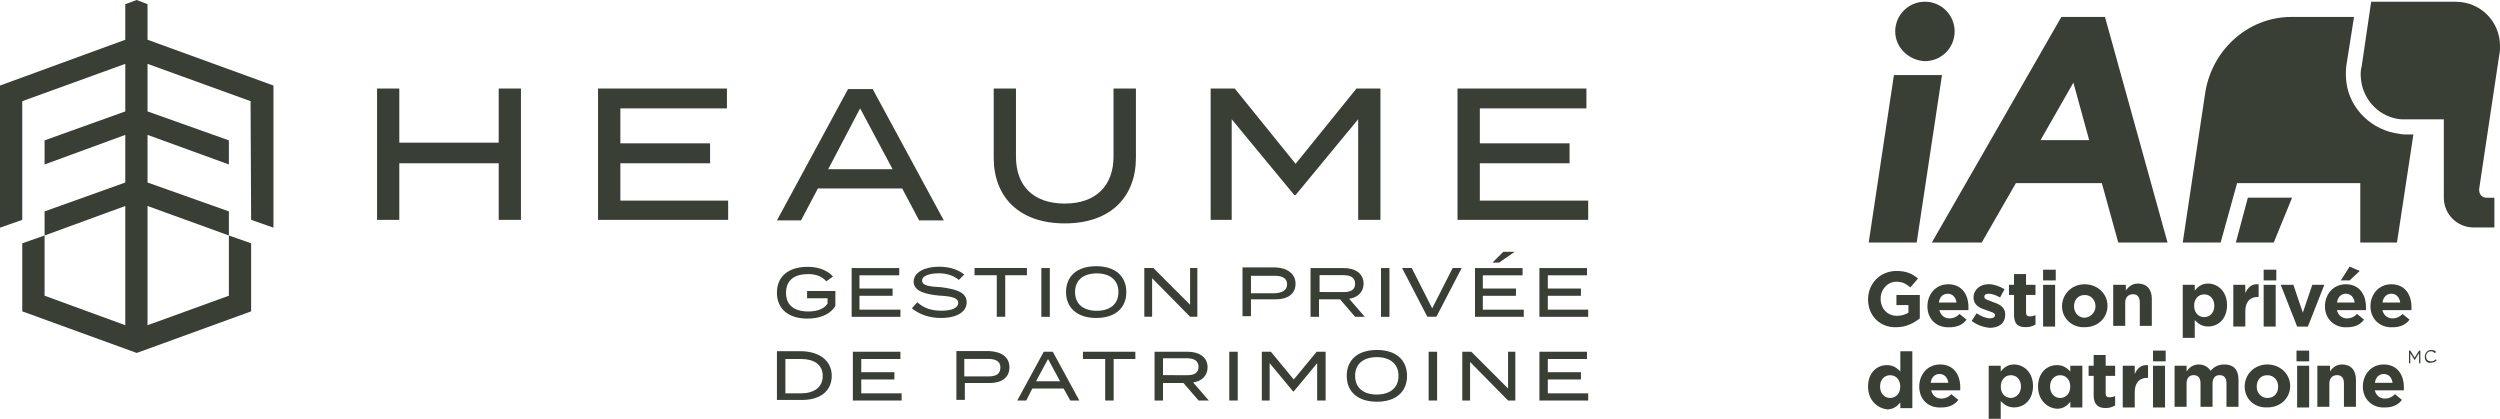 <?xml version="1.0" encoding="utf-8"?>
<!-- Generator: Adobe Illustrator 25.3.1, SVG Export Plug-In . SVG Version: 6.00 Build 0)  -->
<svg version="1.1" id="Calque_1" xmlns="http://www.w3.org/2000/svg" xmlns:xlink="http://www.w3.org/1999/xlink" x="0px" y="0px"
	 viewBox="0 0 351.61 58.91" style="enable-background:new 0 0 351.61 58.91;" xml:space="preserve">
<style type="text/css">
	.st0{fill:#393F35;}
</style>
<g>
	<g>
		<g>
			<g>
				<path class="st0" d="M117.49,43.03c-0.59,1.02-1.95,1.78-3.9,1.78c-2.71,0-4.32-1.36-4.32-3.64c0-2.29,1.61-3.64,4.32-3.64
					c1.69,0,2.88,0.59,3.56,1.36l-0.93,0.68c-0.59-0.68-1.44-1.02-2.54-1.02c-1.95,0-3.13,0.85-3.13,2.63s1.19,2.63,3.13,2.63
					c1.19,0,2.2-0.34,2.71-1.1v-0.76h-2.88v-1.02h3.98V43.03z"/>
				<path class="st0" d="M126.64,43.54v1.02h-6.86v-6.86h6.69v1.02h-5.59v1.86h4.66v1.02h-4.66v1.95H126.64z"/>
				<path class="st0" d="M135.96,42.52c0,1.27-1.27,2.2-3.64,2.2c-1.61,0-3.05-0.51-4.07-1.36l0.76-0.85
					c0.93,0.85,2.03,1.19,3.39,1.19c1.52,0,2.37-0.42,2.37-1.1s-0.85-0.93-2.63-1.02c-1.86-0.17-3.64-0.59-3.64-1.95
					s1.61-2.12,3.56-2.12c1.52,0,2.71,0.42,3.56,1.1l-0.76,0.76c-0.68-0.59-1.69-0.93-2.8-0.93c-1.1,0-2.37,0.25-2.37,1.02
					c0,0.76,1.19,0.85,2.63,0.93C134.43,40.66,135.96,41.08,135.96,42.52z"/>
				<path class="st0" d="M144.51,38.71h-3.13v5.84h-1.19v-5.84h-3.13v-1.02h7.37v1.02H144.51z"/>
				<path class="st0" d="M146.46,44.56v-6.86h1.19v6.86H146.46z"/>
				<path class="st0" d="M149.93,41.08c0-2.29,1.61-3.64,4.24-3.64c2.63,0,4.24,1.36,4.24,3.64c0,2.29-1.61,3.64-4.24,3.64
					C151.63,44.73,149.93,43.37,149.93,41.08z M157.3,41.08c0-1.69-1.19-2.63-3.05-2.63c-1.86,0-3.05,0.93-3.05,2.63
					s1.19,2.63,3.05,2.63C156.12,43.71,157.3,42.78,157.3,41.08z"/>
				<path class="st0" d="M168.4,37.69v6.86h-1.02l-5.34-5.42v5.42h-1.1v-6.86h1.27l5.17,5.17v-5.17H168.4z"/>
				<path class="st0" d="M182.21,39.9c0,1.44-1.1,2.2-2.8,2.2h-3.47v2.37h-1.19v-6.86h4.66C181.1,37.69,182.21,38.54,182.21,39.9z
					 M181.02,39.98c0-0.85-0.68-1.19-1.69-1.19h-3.39v2.46h3.39C180.34,41.17,181.02,40.83,181.02,39.98z"/>
				<path class="st0" d="M190.59,44.56l-2.12-2.46h-2.96v2.46h-1.19v-6.86h4.66c1.61,0,2.8,0.76,2.8,2.2c0,1.19-0.85,1.95-2.03,2.12
					l2.2,2.54H190.59z M188.98,41.08c1.02,0,1.61-0.34,1.61-1.19s-0.68-1.19-1.61-1.19h-3.39v2.37
					C185.59,41.08,188.98,41.08,188.98,41.08z"/>
				<path class="st0" d="M194.23,44.56v-6.86h1.19v6.86H194.23z"/>
				<path class="st0" d="M198.55,37.69l2.88,5.68l2.88-5.68h1.27l-3.56,6.86h-1.27l-3.56-6.86H198.55z"/>
				<path class="st0" d="M223.37,43.54v1.02h-6.86v-6.86h6.69v1.02h-5.51v1.86h4.66v1.02h-4.66v1.95H223.37z"/>
				<path class="st0" d="M116.98,52.86c0,2.12-1.61,3.39-4.15,3.39h-3.56v-6.86h3.47C115.29,49.47,116.98,50.74,116.98,52.86z
					 M115.71,52.86c0-1.61-1.27-2.37-3.05-2.37h-2.2v4.83h2.2C114.52,55.31,115.71,54.47,115.71,52.86z"/>
				<path class="st0" d="M126.81,55.31v1.02h-6.86v-6.86h6.69v1.02h-5.51v1.86h4.66v1.02h-4.66v1.95H126.81z"/>
				<path class="st0" d="M141.97,51.67c0,1.44-1.1,2.2-2.8,2.2h-3.47v2.37h-1.19v-6.86h4.66C140.87,49.47,141.97,50.23,141.97,51.67
					z M140.7,51.67c0-0.85-0.68-1.19-1.69-1.19h-3.39v2.46h3.39C140.11,52.94,140.7,52.6,140.7,51.67z"/>
				<path class="st0" d="M149.59,54.64h-4.4l-0.85,1.69h-1.27l3.73-6.86h1.27l3.73,6.86h-1.27L149.59,54.64z M149.09,53.62
					l-1.69-3.13l-1.69,3.13H149.09z"/>
				<path class="st0" d="M159.76,50.49h-3.13v5.84h-1.19v-5.84h-3.13v-1.02h7.37v1.02H159.76z"/>
				<path class="st0" d="M168.57,56.33l-2.12-2.46h-2.88v2.46h-1.19v-6.86h4.66c1.61,0,2.8,0.76,2.8,2.2c0,1.19-0.85,1.95-2.03,2.12
					l2.2,2.54H168.57z M166.96,52.77c1.02,0,1.61-0.34,1.61-1.19s-0.68-1.19-1.61-1.19h-3.39v2.37
					C163.57,52.77,166.96,52.77,166.96,52.77z"/>
				<path class="st0" d="M172.89,56.33v-6.86h1.19v6.86H172.89z"/>
				<path class="st0" d="M186.44,49.47v6.86h-1.19v-5.25l-3.3,3.98h-0.08l-3.3-3.98v5.25h-1.1v-6.86h1.27l3.22,3.9l3.22-3.9H186.44z
					"/>
				<path class="st0" d="M189.41,52.86c0-2.29,1.61-3.64,4.24-3.64c2.63,0,4.24,1.36,4.24,3.64s-1.61,3.64-4.24,3.64
					C191.02,56.5,189.41,55.14,189.41,52.86z M196.69,52.86c0-1.69-1.19-2.63-3.05-2.63s-3.05,0.93-3.05,2.63s1.19,2.63,3.05,2.63
					C195.51,55.48,196.69,54.55,196.69,52.86z"/>
				<path class="st0" d="M200.93,56.33v-6.86h1.19v6.86H200.93z"/>
				<path class="st0" d="M213.12,49.47v6.86h-1.02l-5.34-5.42v5.42h-1.1v-6.86h1.27l5.17,5.17v-5.17H213.12z"/>
				<path class="st0" d="M223.37,55.31v1.02h-6.86v-6.86h6.69v1.02h-5.51v1.86h4.66v1.02h-4.66v1.95H223.37z"/>
				<g>
					<path class="st0" d="M214.31,43.54v1.02h-6.86v-6.86h6.69v1.02h-5.59v1.86h4.66v1.02h-4.66v1.95H214.31z M210.84,36.93h-0.93
						l1.52-1.52h1.61L210.84,36.93z"/>
				</g>
			</g>
			<g>
				<g>
					<g>
						<g>
							<path class="st0" d="M73.27,12.45v18.47h-3.13v-7.96H56.16v7.96h-3.13V12.45h3.13v7.62h13.98v-7.62
								C70.14,12.45,73.27,12.45,73.27,12.45z"/>
							<path class="st0" d="M102.41,28.12v2.8h-18.3V12.45h18.13v2.8H87.25v4.91h12.62v2.8H87.25v5.25h15.16V28.12z"/>
							<path class="st0" d="M126.89,26.51h-11.86L112.66,31h-3.39l10-18.47h3.47l10,18.47h-3.47L126.89,26.51z M125.54,23.8
								l-4.57-8.56l-4.49,8.56H125.54z"/>
							<path class="st0" d="M159.76,12.45v9.74c0,5.42-3.47,9.23-10,9.23s-10-3.81-10-9.23v-9.74h3.13v9.57
								c0,4.15,2.46,6.61,6.86,6.61c4.4,0,6.86-2.54,6.86-6.61v-9.57H159.76z"/>
							<path class="st0" d="M194.15,12.45v18.47h-3.13V16.77l-8.81,10.67h-0.17l-8.81-10.67v14.15h-2.96V12.45h3.39l8.56,10.59
								l8.56-10.59C190.76,12.45,194.15,12.45,194.15,12.45z"/>
							<path class="st0" d="M223.37,28.12v2.8h-18.38V12.45h18.13v2.8h-14.99v4.91h12.62v2.8h-12.62v5.25h15.25V28.12z"/>
						</g>
					</g>
				</g>
				<polygon class="st0" points="20.75,5.59 20.75,0.59 19.23,0 17.62,0.59 17.62,5.59 0,12.03 0,32.02 3.13,30.92 3.13,14.23 
					17.62,8.98 17.62,15.67 6.27,19.74 6.27,23.13 17.62,18.97 17.62,25.67 6.27,29.73 6.27,33.12 17.62,28.97 17.62,45.74 
					6.27,41.59 6.27,33.12 3.13,34.22 3.13,43.79 19.23,49.64 35.32,43.79 35.32,34.22 32.19,33.12 32.19,41.59 20.75,45.74 
					20.75,28.97 32.19,33.12 32.19,29.73 20.75,25.67 20.75,18.97 32.19,23.13 32.19,19.74 20.75,15.67 20.75,8.98 35.24,14.23 
					35.32,30.92 38.46,32.02 38.46,12.03 				"/>
			</g>
		</g>
		<g>
			<g>
				<g>
					<g>
						<polygon class="st0" points="266.37,10.56 273.13,10.56 269.57,34.11 262.82,34.11 						"/>
						<path class="st0" d="M266.55,4.42c0-2.31,1.87-4.18,4.18-4.18s4.18,1.87,4.18,4.18s-1.87,4.18-4.18,4.18
							C268.42,8.51,266.55,6.65,266.55,4.42z"/>
						<path class="st0" d="M297.92,34.11h6.93l-8.8-31.73h-6.13L271.7,34.11h7.02l4.8-8.35h12.09L297.92,34.11z M286.99,19.71
							l4.62-8.09l2.22,8.09H286.99z"/>
						<path class="st0" d="M345.39,0.25c3.47,0,6.22,2.76,6.22,6.22c0,0.44,0,0.8-0.09,1.16l-2.84,18.93c0,0.09,0,0.09,0,0.18
							c0,0.62,0.44,1.07,1.07,1.07h1.07v4.18h-2.93c-2.31,0-4.18-1.87-4.18-4.18V16.78h-5.33c-0.27,0-0.44,0-0.71,0
							c-2.93-0.27-5.24-2.58-5.6-5.51c-0.09-0.71-0.09-1.33,0.09-1.96l1.33-9.07H345.39z"/>
						<path class="st0" d="M331.08,2.38h-8.8c-6.22,0-11.38,4.8-12.18,11.02l-3.11,20.71h5.33l2.31-8.35h17.33v8.35h5.16l2.31-15.2
							h-0.98c-0.36,0-0.62,0-0.98-0.09c-3.82-0.44-7.02-3.47-7.47-7.29c-0.09-0.8-0.09-1.6,0-2.31L331.08,2.38"/>
						<g>
							<polygon class="st0" points="314.46,34.11 319.79,34.11 322.37,27.8 316.15,27.8 							"/>
						</g>
					</g>
				</g>
				<g>
					<path class="st0" d="M262.73,42.11L262.73,42.11c0-2.22,1.69-4,4-4c1.33,0,2.22,0.36,3.02,1.07l-1.07,1.24
						c-0.62-0.53-1.16-0.8-1.96-0.8c-1.24,0-2.22,1.07-2.22,2.4l0,0c0,1.42,0.98,2.4,2.31,2.4c0.62,0,1.16-0.18,1.6-0.44v-1.07
						h-1.69v-1.42h3.29v3.29c-0.8,0.62-1.87,1.24-3.29,1.24C264.42,46.11,262.73,44.42,262.73,42.11z"/>
					<path class="st0" d="M271.08,43.09L271.08,43.09c0-1.69,1.16-3.11,2.93-3.11c1.96,0,2.84,1.51,2.84,3.2c0,0.09,0,0.27,0,0.44
						h-4.09c0.18,0.71,0.71,1.16,1.42,1.16c0.53,0,0.98-0.18,1.42-0.62l0.98,0.8c-0.53,0.71-1.33,1.07-2.4,1.07
						C272.33,46.11,271.08,44.86,271.08,43.09z M275.17,42.55c-0.09-0.71-0.53-1.24-1.24-1.24s-1.16,0.53-1.24,1.24H275.17z"/>
					<path class="st0" d="M277.3,45.13l0.71-1.07c0.62,0.44,1.33,0.71,1.87,0.71c0.44,0,0.71-0.18,0.71-0.44l0,0
						c0-0.36-0.53-0.44-1.24-0.71c-0.8-0.27-1.78-0.62-1.78-1.78l0,0c0-1.16,0.98-1.87,2.13-1.87c0.71,0,1.51,0.27,2.22,0.71
						l-0.62,1.16c-0.62-0.36-1.16-0.53-1.6-0.53s-0.62,0.18-0.62,0.44l0,0c0,0.36,0.53,0.44,1.16,0.71c0.8,0.27,1.78,0.62,1.78,1.78
						l0,0c0,1.33-0.98,1.87-2.22,1.87C278.99,46.02,278.1,45.75,277.3,45.13z"/>
					<path class="st0" d="M283.26,44.24v-2.76h-0.71v-1.42h0.71v-1.51h1.69v1.51h1.33v1.42h-1.33v2.49c0,0.36,0.18,0.53,0.53,0.53
						c0.27,0,0.62-0.09,0.8-0.18v1.33c-0.36,0.18-0.71,0.36-1.33,0.36C283.88,46.02,283.26,45.66,283.26,44.24z"/>
					<path class="st0" d="M287.35,37.93h1.78v1.51h-1.78V37.93z M287.35,40.06h1.69v5.87h-1.69V40.06z"/>
					<path class="st0" d="M290.01,43.09L290.01,43.09c0-1.69,1.33-3.11,3.2-3.11c1.78,0,3.2,1.33,3.2,3.02l0,0
						c0,1.69-1.33,3.02-3.2,3.02C291.35,46.11,290.01,44.69,290.01,43.09z M294.72,43.09L294.72,43.09c0-0.89-0.62-1.6-1.51-1.6
						c-0.98,0-1.51,0.71-1.51,1.6l0,0c0,0.89,0.62,1.6,1.51,1.6C294.1,44.6,294.72,43.89,294.72,43.09z"/>
					<path class="st0" d="M297.3,40.06h1.69v0.8c0.36-0.53,0.89-0.98,1.69-0.98c1.24,0,1.96,0.8,1.96,2.13v3.82h-1.69v-3.29
						c0-0.8-0.36-1.16-0.98-1.16c-0.62,0-1.07,0.44-1.07,1.16v3.29h-1.69v-5.78H297.3z"/>
					<path class="st0" d="M306.99,40.06h1.69v0.8c0.44-0.53,0.98-0.98,1.87-0.98c1.33,0,2.67,1.07,2.67,3.02l0,0
						c0,1.96-1.24,3.02-2.67,3.02c-0.89,0-1.42-0.44-1.87-0.89v2.49h-1.69V40.06z M311.43,43L311.43,43c0-0.98-0.62-1.6-1.42-1.6
						c-0.8,0-1.42,0.62-1.42,1.6l0,0c0,0.98,0.62,1.6,1.42,1.6C310.81,44.6,311.43,43.98,311.43,43z"/>
					<path class="st0" d="M314.1,40.06h1.69v1.16c0.36-0.8,0.89-1.33,1.87-1.24v1.78h-0.09c-1.07,0-1.78,0.62-1.78,2.04v2.13h-1.69
						V40.06z"/>
					<path class="st0" d="M318.37,37.93h1.78v1.51h-1.78V37.93z M318.37,40.06h1.69v5.87h-1.69V40.06z"/>
					<path class="st0" d="M320.77,40.06h1.78l1.33,3.91l1.33-3.91h1.69l-2.31,5.87h-1.51L320.77,40.06z"/>
					<path class="st0" d="M326.99,43.09L326.99,43.09c0-1.69,1.16-3.11,2.93-3.11c1.96,0,2.84,1.51,2.84,3.2c0,0.09,0,0.27,0,0.44
						h-4.09c0.18,0.71,0.71,1.16,1.42,1.16c0.53,0,0.98-0.18,1.42-0.62l0.98,0.8c-0.53,0.71-1.33,1.07-2.4,1.07
						C328.32,46.11,326.99,44.86,326.99,43.09z M331.17,42.55c-0.09-0.71-0.53-1.24-1.24-1.24s-1.16,0.53-1.24,1.24H331.17z
						 M330.46,37.49l1.42,0.62l-1.42,1.33h-1.24L330.46,37.49z"/>
					<path class="st0" d="M333.39,43.09L333.39,43.09c0-1.69,1.16-3.11,2.93-3.11c1.96,0,2.84,1.51,2.84,3.2c0,0.09,0,0.27,0,0.44
						h-4.09c0.18,0.71,0.71,1.16,1.42,1.16c0.53,0,0.98-0.18,1.42-0.62l0.98,0.8c-0.53,0.71-1.33,1.07-2.4,1.07
						C334.72,46.11,333.39,44.86,333.39,43.09z M337.57,42.55c-0.09-0.71-0.53-1.24-1.24-1.24c-0.71,0-1.16,0.53-1.24,1.24H337.57z"
						/>
					<path class="st0" d="M262.73,54.37L262.73,54.37c0-1.96,1.24-3.02,2.67-3.02c0.89,0,1.42,0.44,1.87,0.89V49.4h1.69v8h-1.69
						v-0.8c-0.44,0.53-0.98,0.98-1.87,0.98C264.06,57.4,262.73,56.33,262.73,54.37z M267.26,54.37L267.26,54.37
						c0-0.98-0.62-1.6-1.42-1.6c-0.8,0-1.42,0.62-1.42,1.6l0,0c0,0.98,0.62,1.6,1.42,1.6C266.64,55.97,267.26,55.35,267.26,54.37z"
						/>
					<path class="st0" d="M269.93,54.37L269.93,54.37c0-1.69,1.16-3.11,2.93-3.11c1.96,0,2.84,1.51,2.84,3.2c0,0.09,0,0.27,0,0.44
						h-4.09c0.18,0.71,0.71,1.16,1.42,1.16c0.53,0,0.98-0.18,1.42-0.62l0.98,0.8c-0.53,0.71-1.33,1.07-2.4,1.07
						C271.17,57.4,269.93,56.15,269.93,54.37z M274.02,53.84c-0.09-0.71-0.53-1.24-1.24-1.24s-1.16,0.53-1.24,1.24H274.02z"/>
					<path class="st0" d="M279.7,51.44h1.69v0.8c0.44-0.53,0.98-0.98,1.87-0.98c1.33,0,2.67,1.07,2.67,3.02l0,0
						c0,1.96-1.24,3.02-2.67,3.02c-0.89,0-1.42-0.44-1.87-0.89v2.49h-1.69V51.44z M284.24,54.37L284.24,54.37
						c0-0.98-0.62-1.6-1.42-1.6s-1.42,0.62-1.42,1.6l0,0c0,0.98,0.62,1.6,1.42,1.6C283.53,55.97,284.24,55.35,284.24,54.37z"/>
					<path class="st0" d="M286.64,54.37L286.64,54.37c0-1.96,1.24-3.02,2.67-3.02c0.89,0,1.42,0.44,1.87,0.89v-0.8h1.69v5.87h-1.69
						v-0.8c-0.44,0.53-0.98,0.98-1.87,0.98C287.97,57.4,286.64,56.33,286.64,54.37z M291.17,54.37L291.17,54.37
						c0-0.98-0.62-1.6-1.42-1.6s-1.42,0.62-1.42,1.6l0,0c0,0.98,0.62,1.6,1.42,1.6S291.17,55.35,291.17,54.37z"/>
					<path class="st0" d="M294.46,55.62v-2.76h-0.71v-1.42h0.71v-1.51h1.69v1.51h1.33v1.42h-1.33v2.49c0,0.36,0.18,0.53,0.53,0.53
						c0.27,0,0.62-0.09,0.8-0.18v1.33c-0.36,0.18-0.71,0.36-1.33,0.36C295.17,57.4,294.46,56.95,294.46,55.62z"/>
					<path class="st0" d="M298.55,51.44h1.69v1.16c0.36-0.8,0.89-1.33,1.87-1.24v1.78h-0.09c-1.07,0-1.78,0.62-1.78,2.04v2.13h-1.69
						V51.44z"/>
					<path class="st0" d="M302.81,49.31h1.78v1.51h-1.78V49.31z M302.81,51.44h1.69v5.87h-1.69V51.44z"/>
					<path class="st0" d="M305.84,51.44h1.69v0.8c0.36-0.53,0.89-0.98,1.69-0.98c0.8,0,1.33,0.36,1.69,0.89
						c0.53-0.62,1.16-0.89,1.96-0.89c1.24,0,1.96,0.71,1.96,2.13v3.82h-1.69v-3.29c0-0.8-0.36-1.16-0.98-1.16
						c-0.62,0-0.98,0.44-0.98,1.16v3.29h-1.69v-3.29c0-0.8-0.36-1.16-0.98-1.16c-0.62,0-0.98,0.44-0.98,1.16v3.29h-1.69V51.44z"/>
					<path class="st0" d="M315.7,54.37L315.7,54.37c0-1.69,1.33-3.11,3.2-3.11c1.78,0,3.2,1.33,3.2,3.02l0,0
						c0,1.69-1.33,3.02-3.2,3.02C317.03,57.4,315.7,56.06,315.7,54.37z M320.41,54.37L320.41,54.37c0-0.89-0.62-1.6-1.51-1.6
						c-0.98,0-1.51,0.71-1.51,1.6l0,0c0,0.89,0.62,1.6,1.51,1.6C319.88,55.97,320.41,55.26,320.41,54.37z"/>
					<path class="st0" d="M322.99,49.31h1.78v1.51h-1.78V49.31z M323.08,51.44h1.69v5.87h-1.69V51.44z"/>
					<path class="st0" d="M326.01,51.44h1.69v0.8c0.36-0.53,0.89-0.98,1.69-0.98c1.24,0,1.96,0.8,1.96,2.13v3.82h-1.69v-3.29
						c0-0.8-0.36-1.16-0.98-1.16c-0.62,0-1.07,0.44-1.07,1.16v3.29h-1.69v-5.78H326.01z"/>
					<path class="st0" d="M332.32,54.37L332.32,54.37c0-1.69,1.16-3.11,2.93-3.11c1.96,0,2.84,1.51,2.84,3.2c0,0.09,0,0.27,0,0.44
						h-4.09c0.18,0.71,0.71,1.16,1.42,1.16c0.53,0,0.98-0.18,1.42-0.62l0.98,0.8c-0.53,0.71-1.33,1.07-2.4,1.07
						C333.65,57.4,332.32,56.15,332.32,54.37z M336.5,53.84c-0.09-0.71-0.53-1.24-1.24-1.24s-1.16,0.53-1.24,1.24H336.5z"/>
				</g>
			</g>
			<g>
				<path class="st0" d="M338.81,49.31h0.18l0.62,0.98l0.62-0.98h0.18v1.78h-0.18v-1.42l-0.62,0.98l0,0l-0.62-0.98v1.42h-0.18V49.31
					z"/>
				<path class="st0" d="M341.03,50.2L341.03,50.2c0-0.53,0.36-0.98,0.89-0.98c0.36,0,0.53,0.09,0.71,0.27l-0.18,0.18
					c-0.18-0.18-0.36-0.27-0.53-0.27c-0.44,0-0.71,0.36-0.71,0.71l0,0c0,0.44,0.27,0.71,0.71,0.71c0.27,0,0.44-0.09,0.62-0.27
					l0.18,0.09c-0.18,0.18-0.36,0.36-0.71,0.36C341.39,51.17,341.03,50.73,341.03,50.2z"/>
			</g>
		</g>
	</g>
</g>
</svg>
